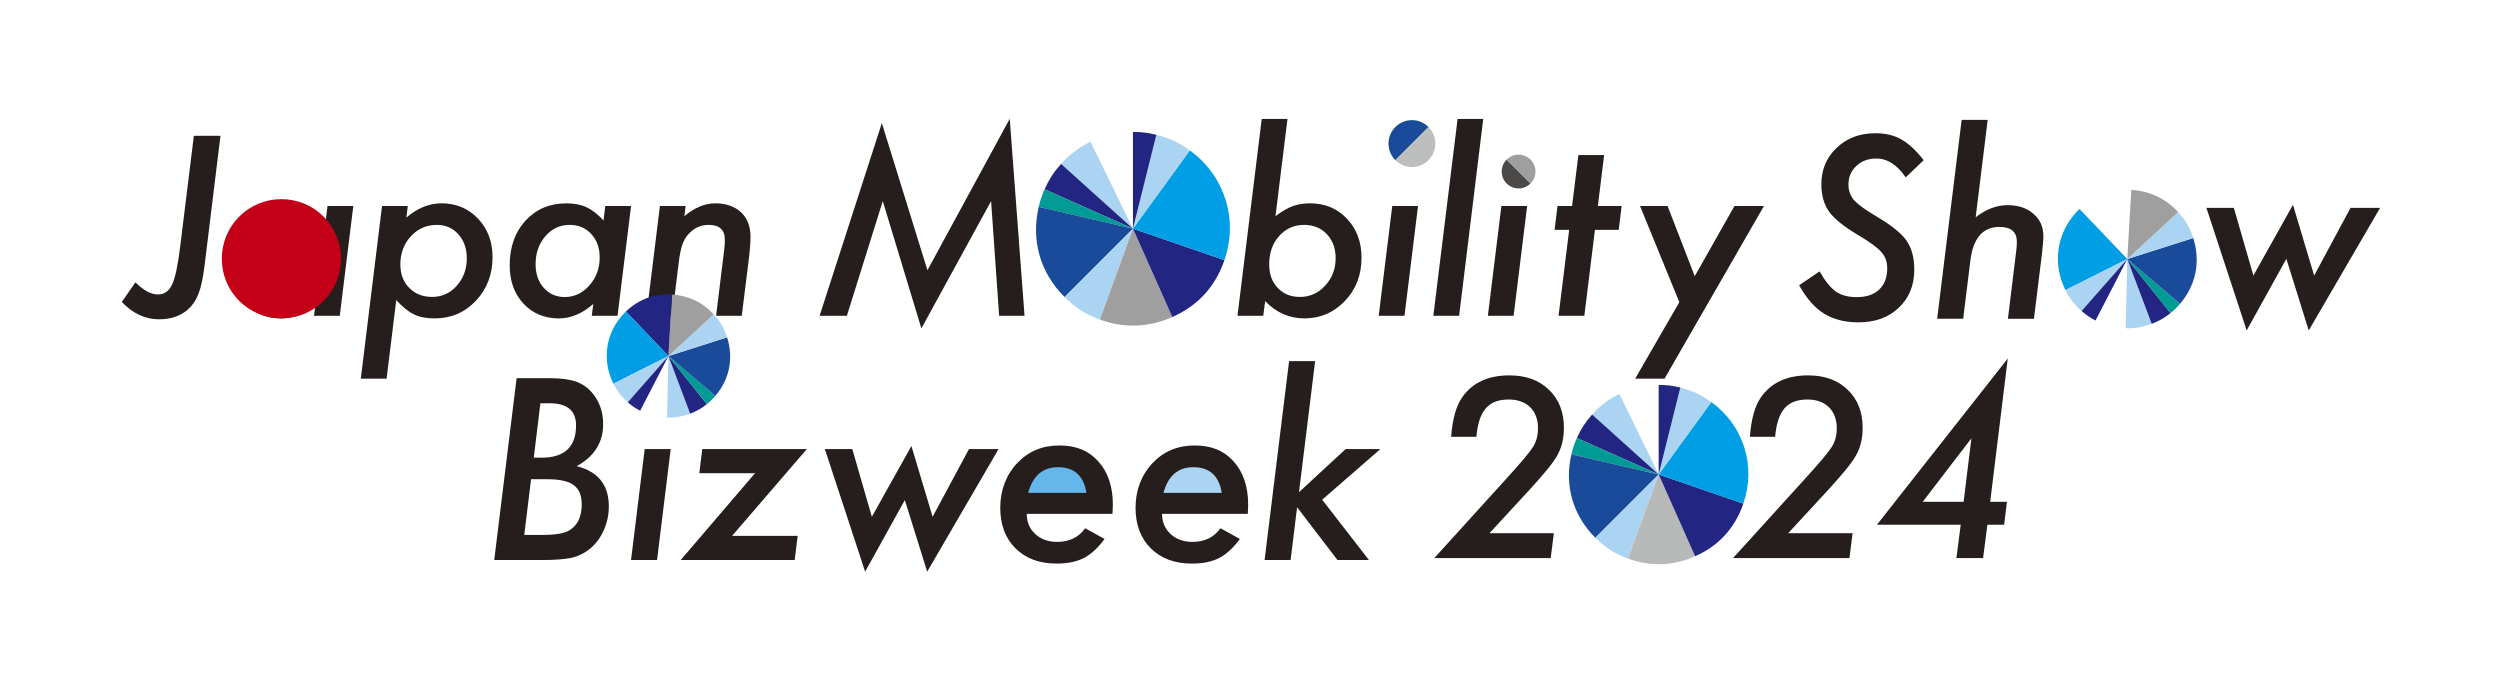 <?xml version="1.0" encoding="UTF-8"?><svg id="_レイヤー_2" xmlns="http://www.w3.org/2000/svg" viewBox="0 0 1034.84 285.58"><defs><style>.cls-1{fill:none;}.cls-2{fill:#64b6eb;}.cls-3{fill:#009ee5;}.cls-4{fill:#009b94;}.cls-5{fill:#9f9f9f;}.cls-6{fill:#b7b8b8;}.cls-7{fill:#c40018;}.cls-8{fill:#bdbebe;}.cls-9{fill:#abd4f3;}.cls-10{fill:#251e1c;}.cls-11{fill:#232583;}.cls-12{fill:#194b9a;}.cls-13{fill:#4c4a49;}</style></defs><g id="_レイヤー_1-2"><path class="cls-10" d="m91.26,56.22l-6.56,53.56c-.32,2.54-.68,4.8-1.09,6.76-.4,1.96-.88,3.63-1.43,5.02-.52,1.35-1.15,2.58-1.91,3.69-.76,1.11-1.65,2.11-2.68,3.01-3.06,2.61-6.98,3.91-11.78,3.91-5.73,0-10.86-2.4-15.39-7.19l5.64-8.11c3.35,3.35,6.45,5.02,9.31,5.02,2.64,0,4.59-1.37,5.84-4.1,1.29-2.6,2.41-7.87,3.38-15.78l5.65-45.8h11Z"/><path class="cls-10" d="m146.24,85.27l-5.6,45.46h-10.67l.63-4.92c-4.57,3.99-9.3,5.99-14.19,5.99-6.02,0-10.92-2.05-14.72-6.13-3.8-4.09-5.69-9.38-5.69-15.88,0-7.5,2.17-13.64,6.51-18.43,4.41-4.79,10.05-7.19,16.94-7.19,3.25,0,6.02.53,8.3,1.59,2.32,1.06,4.68,2.9,7.09,5.5l.72-5.98h10.67Zm-12.98,21.43c0-4.02-1.16-7.29-3.47-9.8-2.32-2.54-5.31-3.81-8.98-3.81-3.99,0-7.33,1.56-10.04,4.68-2.7,3.15-4.05,7.01-4.05,11.58,0,3.99,1.12,7.26,3.38,9.8,2.25,2.54,5.15,3.81,8.68,3.81,3.92,0,7.32-1.59,10.18-4.78,2.86-3.25,4.29-7.08,4.29-11.48"/><path class="cls-10" d="m168.8,85.27l-.58,4.78c4.6-3.92,9.44-5.89,14.53-5.89,6.05,0,11.08,2.11,15.1,6.32,4.02,4.22,6.03,9.54,6.03,15.97,0,7.14-2.3,13.16-6.9,18.05-4.57,4.86-10.25,7.29-17.03,7.29-3.47,0-6.32-.55-8.54-1.64-2.32-1.09-4.78-3.07-7.38-5.93l-4.01,32.53h-10.67l8.78-71.47h10.67Zm24.42,21.62c0-4.02-1.16-7.32-3.47-9.89-2.32-2.6-5.28-3.91-8.88-3.91-4.31,0-7.92,1.58-10.81,4.73-2.9,3.15-4.34,7.03-4.34,11.63,0,4.02,1.22,7.26,3.67,9.7,2.45,2.51,5.6,3.76,9.46,3.76,4.05,0,7.46-1.54,10.23-4.63,2.77-3.15,4.15-6.95,4.15-11.39"/><path class="cls-10" d="m261.22,85.27l-5.6,45.46h-10.67l.63-4.92c-4.57,3.99-9.3,5.99-14.19,5.99-6.02,0-10.92-2.05-14.72-6.13-3.8-4.09-5.69-9.38-5.69-15.88,0-7.5,2.17-13.64,6.51-18.43,4.41-4.79,10.05-7.19,16.94-7.19,3.25,0,6.02.53,8.3,1.59,2.32,1.06,4.68,2.9,7.09,5.5l.72-5.98h10.67Zm-12.98,21.43c0-4.02-1.16-7.29-3.47-9.8-2.32-2.54-5.31-3.81-8.98-3.81-3.99,0-7.33,1.56-10.04,4.68-2.7,3.15-4.05,7.01-4.05,11.58,0,3.99,1.12,7.26,3.38,9.8,2.25,2.54,5.15,3.81,8.68,3.81,3.92,0,7.32-1.59,10.18-4.78,2.86-3.25,4.29-7.08,4.29-11.48"/><path class="cls-10" d="m283.78,85.27l-.48,4.2c4.22-3.54,8.48-5.31,12.79-5.31s7.99,1.24,10.66,3.72c2.61,2.48,3.91,5.86,3.91,10.13,0,2.32-.19,5.09-.58,8.3l-3.04,24.42h-10.62l3.28-26.73c.13-1,.22-1.88.27-2.65.05-.77.07-1.46.07-2.08,0-4.12-2.22-6.18-6.66-6.18-2.73,0-5.08.84-7.05,2.51-1.61,1.32-2.8,2.93-3.57,4.83-.42.96-.77,2.15-1.06,3.55-.29,1.4-.55,3.01-.77,4.85l-2.7,21.91h-10.67l5.6-45.46h10.62Z"/><polygon class="cls-10" points="417.97 49.17 424.09 130.72 413.58 130.72 410.25 83.24 381.39 135.94 365.41 83.24 350.55 130.72 339.26 130.72 365.03 50.96 383.9 111.86 417.97 49.17"/><path class="cls-10" d="m532.94,49.22l-4.97,40.25c2.8-2.09,5.23-3.49,7.29-4.2,2.15-.74,4.49-1.11,7-1.11,6.17,0,11.27,2.12,15.29,6.37,4.02,4.22,6.03,9.59,6.03,16.12,0,7.17-2.28,13.14-6.85,17.9-4.6,4.83-10.21,7.24-16.84,7.24-6.18,0-11.58-2.38-16.21-7.14l-.77,6.08h-10.67l10.04-81.5h10.67Zm19.93,57.67c0-4.05-1.21-7.37-3.62-9.94-2.41-2.57-5.55-3.86-9.41-3.86-4.18,0-7.64,1.55-10.37,4.63-2.73,3.02-4.1,6.93-4.1,11.73,0,4.02,1.17,7.26,3.52,9.7,2.35,2.51,5.4,3.76,9.17,3.76,4.15,0,7.64-1.56,10.47-4.68,2.89-3.12,4.34-6.9,4.34-11.34"/><polygon class="cls-10" points="586.97 85.27 581.37 130.73 570.7 130.73 576.3 85.27 586.97 85.27"/><polygon class="cls-10" points="613.97 49.22 603.98 130.73 593.31 130.73 603.35 49.22 613.97 49.22"/><polygon class="cls-10" points="632.14 85.27 626.54 130.73 615.88 130.73 621.48 85.27 632.14 85.27"/><polygon class="cls-10" points="660.2 95.16 655.81 130.72 645.14 130.72 649.54 95.16 643.5 95.16 644.71 85.27 650.74 85.27 653.35 64.18 664.01 64.18 661.41 85.27 671.25 85.27 670.05 95.16 660.2 95.16"/><polygon class="cls-10" points="730.17 85.27 689.01 156.74 676.85 156.74 695.14 125.08 678.87 85.27 690.27 85.27 701.51 114.32 717.96 85.27 730.17 85.27"/><path class="cls-12" d="m577.59,66.29c-3.79-3.79-3.79-9.93,0-13.72,3.79-3.79,9.93-3.79,13.72,0"/><path class="cls-8" d="m591.31,52.57c3.79,3.79,3.79,9.93,0,13.72-3.79,3.79-9.93,3.79-13.72,0"/><path class="cls-13" d="m633.54,75.95c-2.73,2.73-7.16,2.73-9.89,0-2.73-2.73-2.73-7.16,0-9.89"/><path class="cls-5" d="m623.65,66.06c2.73-2.73,7.16-2.73,9.89,0,2.73,2.73,2.73,7.16,0,9.89"/><path class="cls-7" d="m133.94,89.66c-9.64-9.64-25.27-9.64-34.9,0-9.64,9.64-9.64,25.27,0,34.9,9.64,9.64,25.27,9.64,34.9,0,9.64-9.64,9.64-25.27,0-34.9"/><path class="cls-9" d="m468.97,94.65l-29.76-26.79c3.58-3.98,7.39-6.85,12.2-9.2l17.55,35.99Z"/><path class="cls-11" d="m468.97,94.65l-36.58-16.29c1.82-4.08,3.83-7.19,6.82-10.51l29.76,26.79Z"/><path class="cls-4" d="m468.97,94.65l-39.02-9.01c.6-2.61,1.35-4.83,2.44-7.28l36.58,16.29Z"/><path class="cls-12" d="m468.97,94.65l-28.31,28.31c-10.1-10.1-13.92-23.4-10.7-37.32l39.02,9.01Z"/><path class="cls-9" d="m468.97,94.65l-13.7,37.63c-5.86-2.13-10.21-4.9-14.62-9.31l28.31-28.31Z"/><path class="cls-5" d="m468.97,94.65l16.29,36.58c-9.78,4.35-19.92,4.71-29.98,1.05l13.7-37.63Z"/><path class="cls-11" d="m468.97,94.65l37.86,13.04c-3.78,10.98-10.97,18.82-21.57,23.54l-16.29-36.58Z"/><path class="cls-3" d="m468.97,94.65l23.54-32.39c14.46,10.5,20.14,28.54,14.32,45.43l-37.86-13.04Z"/><path class="cls-9" d="m468.97,94.65l9.69-38.85c5.19,1.29,9.52,3.31,13.85,6.46l-23.54,32.39Z"/><path class="cls-11" d="m468.97,94.65v-40.04c3.56,0,6.23.33,9.69,1.19l-9.69,38.85Z"/><path class="cls-10" d="m796.3,66.3l-7.46,7.12c-3.54-5.2-7.6-7.8-12.19-7.8-3.31,0-6.06,1.02-8.24,3.07-2.18,2.05-3.27,4.61-3.27,7.7,0,2.47.75,4.6,2.24,6.39.75.85,1.84,1.8,3.29,2.88,1.45,1.07,3.26,2.26,5.44,3.56,6.47,3.77,10.79,7.18,12.97,10.24,2.21,3.09,3.31,7.13,3.31,12.14,0,6.5-2.14,11.76-6.43,15.79-4.22,4.03-9.8,6.04-16.72,6.04-5.59,0-10.32-1.2-14.19-3.61-1.95-1.2-3.77-2.77-5.46-4.7-1.69-1.93-3.32-4.28-4.87-7.04l8.48-5.75c2.31,4.06,4.57,6.86,6.78,8.38,2.21,1.53,5.09,2.29,8.63,2.29,3.93,0,7.01-1.04,9.24-3.12,2.23-2.08,3.34-5.04,3.34-8.87,0-2.63-.81-4.86-2.44-6.68-.81-.94-2.02-2-3.63-3.17-1.61-1.17-3.65-2.49-6.12-3.95-5.65-3.35-9.6-6.53-11.85-9.55-2.14-3.02-3.22-6.81-3.22-11.36,0-6.08,2.11-11.11,6.34-15.11,4.22-4.03,9.55-6.04,15.99-6.04,4.19,0,7.77.85,10.72,2.53,3.02,1.69,6.13,4.57,9.31,8.63Z"/><path class="cls-10" d="m822.77,49.63l-4.97,40.31c4.32-3.35,8.71-5.02,13.16-5.02s8.06,1.19,10.72,3.56c2.76,2.34,4.14,5.41,4.14,9.21,0,.91-.05,1.94-.15,3.09-.1,1.15-.23,2.46-.39,3.92l-3.36,27.25h-10.77l3.41-27.83c.2-1.49.29-2.84.29-4.05,0-4.09-2.41-6.14-7.21-6.14-6.89,0-10.9,4.66-12.04,13.99l-2.97,24.03h-10.77l10.14-82.33h10.77Z"/><path class="cls-10" d="m985.21,86.04l-29.54,50.74-9.26-29.64-16.43,29.64-16.67-50.74h11.36l8.09,28.03,16.38-29.3,8.77,29.3,15.06-28.03h12.24Z"/><path class="cls-9" d="m880.56,107.22l10.11,26.81c-3.58,1.35-6.95,1.93-10.78,1.84l.66-28.64Z"/><path class="cls-11" d="m880.56,107.22l17.9,22.37c-2.5,2-4.8,3.31-7.79,4.44l-10.11-26.81Z"/><path class="cls-4" d="m880.56,107.22l21.84,18.54c-1.24,1.46-2.44,2.63-3.94,3.83l-17.9-22.37Z"/><path class="cls-12" d="m880.56,107.22l27.3-8.7c3.1,9.74,1.16,19.45-5.46,27.24l-21.84-18.54Z"/><path class="cls-9" d="m880.56,107.22l21.07-19.42c3.02,3.28,4.88,6.47,6.23,10.72l-27.3,8.7Z"/><path class="cls-5" d="m880.56,107.22l1.66-28.6c7.65.44,14.21,3.55,19.4,9.18l-21.07,19.42Z"/><path class="cls-3" d="m880.56,107.22l-25.6,12.86c-5.74-11.43-3.43-24.76,5.82-33.58l19.78,20.72Z"/><path class="cls-9" d="m880.56,107.22l-18.92,21.52c-2.88-2.53-4.96-5.23-6.68-8.65l25.6-12.86Z"/><path class="cls-11" d="m880.56,107.22l-13.15,25.45c-2.26-1.17-3.85-2.26-5.77-3.94l18.92-21.52Z"/><path class="cls-10" d="m213.83,156.55h13.94c4.39,0,7.95.47,10.68,1.41,2.66.94,4.92,2.53,6.78,4.78,2.96,3.54,4.44,7.82,4.44,12.82,0,7.6-3.66,13.41-10.97,17.4,8.87,2.21,13.31,7.77,13.31,16.67,0,3.67-.78,7.13-2.34,10.38-1.5,3.22-3.61,5.82-6.34,7.8-2.18,1.59-4.57,2.65-7.17,3.17-1.37.26-3.01.46-4.92.61-1.92.15-4.19.22-6.82.22h-19.84l9.26-75.26Zm6,41.82l-2.83,23.06h7.51c5.59,0,9.42-.7,11.5-2.1,3.18-2.11,4.78-5.62,4.78-10.53,0-1.85-.27-3.44-.8-4.75-.54-1.32-1.37-2.4-2.51-3.24-1.14-.85-2.61-1.46-4.41-1.85-1.8-.39-3.97-.59-6.51-.59h-6.73Zm3.85-31.44l-2.73,22.52h3.17c9.55,0,14.33-4.45,14.33-13.36,0-6.11-3.64-9.16-10.92-9.16h-3.85Z"/><path class="cls-10" d="m277.63,185.89l-5.65,45.92h-10.77l5.65-45.92h10.77Z"/><path class="cls-10" d="m330.18,221.82l-1.22,9.99h-47.19l30.76-35.93h-23.06l1.22-9.99h43.29l-30.95,35.93h27.15Z"/><path class="cls-10" d="m413.34,185.89l-29.54,50.75-9.26-29.64-16.43,29.64-16.67-50.75h11.36l8.09,28.03,16.38-29.3,8.77,29.3,15.06-28.03h12.24Z"/><path class="cls-10" d="m425.01,212.7c0,3.38,1.17,6.16,3.51,8.34,2.37,2.18,5.39,3.27,9.07,3.27,5.04,0,8.9-1.88,11.6-5.65l8.04,4.44c-2.8,3.77-5.67,6.4-8.63,7.9-2.99,1.53-6.73,2.29-11.21,2.29-7.12,0-12.79-2.1-17.01-6.29-4.23-4.19-6.34-9.8-6.34-16.82s2.32-13.49,6.97-18.43c4.61-4.91,10.45-7.36,17.5-7.36s12.2,2.21,16.14,6.63c4,4.45,6,10.42,6,17.89,0,.78-.05,2.05-.15,3.8h-35.49Z"/><path class="cls-10" d="m481.02,212.7c0,3.38,1.17,6.16,3.51,8.34,2.37,2.18,5.39,3.27,9.07,3.27,5.04,0,8.9-1.88,11.6-5.65l8.04,4.44c-2.8,3.77-5.67,6.4-8.63,7.9-2.99,1.53-6.73,2.29-11.21,2.29-7.12,0-12.79-2.1-17.01-6.29-4.23-4.19-6.34-9.8-6.34-16.82s2.32-13.49,6.97-18.43c4.61-4.91,10.45-7.36,17.5-7.36s12.2,2.21,16.14,6.63c4,4.45,6,10.42,6,17.89,0,.78-.05,2.05-.15,3.8h-35.49Z"/><path class="cls-10" d="m544.38,149.48l-6.68,54.25,19.3-17.84h14.38l-24.08,20.96,19.35,24.96h-13.02l-16.72-21.84-2.68,21.84h-10.77l10.14-82.33h10.77Z"/><path class="cls-2" d="m449.72,204.02c-1.14-7.08-5.05-10.63-11.75-10.63-6.34,0-10.46,3.54-12.38,10.63h24.13Z"/><path class="cls-9" d="m505.73,204.02c-1.14-7.08-5.05-10.63-11.75-10.63-6.34,0-10.46,3.54-12.38,10.63h24.13Z"/><path class="cls-9" d="m276.69,147.38l9,23.84c-3.19,1.2-6.18,1.71-9.59,1.63l.59-25.48Z"/><path class="cls-11" d="m276.69,147.38l15.92,19.9c-2.22,1.78-4.27,2.94-6.93,3.95l-9-23.84Z"/><path class="cls-4" d="m276.69,147.38l19.43,16.49c-1.1,1.3-2.17,2.34-3.5,3.4l-15.92-19.9Z"/><path class="cls-12" d="m276.69,147.38l24.28-7.74c2.76,8.66,1.03,17.3-4.85,24.23l-19.43-16.49Z"/><path class="cls-9" d="m276.69,147.38l18.74-17.27c2.69,2.92,4.34,5.76,5.54,9.54l-24.28,7.74Z"/><path class="cls-5" d="m276.69,147.38l1.48-25.44c6.8.4,12.64,3.16,17.26,8.17l-18.74,17.27Z"/><path class="cls-11" d="m276.69,147.38l-17.6-18.43c5.34-5.1,11.7-7.44,19.08-7.01l-1.48,25.44Z"/><path class="cls-3" d="m276.69,147.38l-22.77,11.44c-5.1-10.16-3.05-22.02,5.18-29.87l17.6,18.43Z"/><path class="cls-9" d="m276.69,147.38l-16.83,19.14c-2.56-2.25-4.41-4.65-5.94-7.7l22.77-11.44Z"/><path class="cls-11" d="m276.69,147.38l-11.7,22.64c-2.01-1.04-3.43-2.01-5.13-3.5l16.83-19.14Z"/><path class="cls-9" d="m686.58,196.4l-27.55-24.81c3.31-3.68,6.84-6.34,11.3-8.51l16.25,33.32Z"/><path class="cls-11" d="m686.58,196.4l-33.86-15.08c1.68-3.78,3.55-6.65,6.32-9.73l27.55,24.81Z"/><path class="cls-4" d="m686.58,196.4l-36.12-8.34c.56-2.41,1.25-4.47,2.25-6.74l33.86,15.08Z"/><path class="cls-12" d="m686.58,196.4l-26.21,26.21c-9.35-9.35-12.88-21.67-9.91-34.55l36.12,8.34Z"/><path class="cls-9" d="m686.58,196.4l-12.68,34.83c-5.42-1.97-9.45-4.54-13.54-8.62l26.21-26.21Z"/><path class="cls-6" d="m686.58,196.4l15.08,33.86c-9.05,4.03-18.44,4.36-27.76.97l12.68-34.83Z"/><path class="cls-11" d="m686.58,196.4l35.05,12.07c-3.5,10.16-10.15,17.42-19.97,21.79l-15.08-33.86Z"/><path class="cls-3" d="m686.58,196.4l21.79-29.99c13.38,9.72,18.65,26.42,13.26,42.06l-35.05-12.07Z"/><path class="cls-9" d="m686.58,196.4l8.97-35.97c4.81,1.2,8.81,3.06,12.82,5.98l-21.79,29.99Z"/><path class="cls-11" d="m686.58,196.4v-37.07c3.3,0,5.77.3,8.97,1.1l-8.97,35.97Z"/><path class="cls-10" d="m643.19,220.73l-1.3,10.27h-48.17l29.7-32.74c3.09-3.38,5.54-6.16,7.38-8.34,1.83-2.19,3.1-3.84,3.81-4.97,1.35-2.15,2.03-4.73,2.03-7.72,0-1.83-.28-3.48-.84-4.94-.56-1.46-1.37-2.71-2.41-3.74-1.05-1.03-2.32-1.82-3.83-2.36-1.51-.55-3.2-.82-5.06-.82-2.09,0-3.92.3-5.5.89-1.58.6-2.9,1.52-3.98,2.77-1.08,1.25-1.94,2.85-2.58,4.8-.64,1.95-1.08,4.27-1.3,6.97h-10.46c.55-7.33,2.07-12.78,4.58-16.35,4.21-6.04,10.72-9.07,19.53-9.07,6.85,0,12.31,1.99,16.4,5.98,4.11,3.95,6.17,9.19,6.17,15.72,0,4.24-.85,7.94-2.56,11.09-.84,1.58-2.18,3.5-4.03,5.79-1.85,2.28-4.19,4.98-7.02,8.1l-17.22,18.66h26.67Z"/><path class="cls-10" d="m766.85,220.73l-1.3,10.27h-48.17l29.7-32.74c3.09-3.38,5.54-6.16,7.38-8.34,1.83-2.19,3.1-3.84,3.81-4.97,1.35-2.15,2.03-4.73,2.03-7.72,0-1.83-.28-3.48-.84-4.94-.56-1.46-1.37-2.71-2.41-3.74-1.05-1.03-2.32-1.82-3.83-2.36-1.51-.55-3.2-.82-5.06-.82-2.09,0-3.92.3-5.5.89-1.58.6-2.9,1.52-3.98,2.77-1.08,1.25-1.94,2.85-2.58,4.8s-1.08,4.27-1.3,6.97h-10.46c.55-7.33,2.07-12.78,4.58-16.35,4.21-6.04,10.72-9.07,19.53-9.07,6.85,0,12.31,1.99,16.4,5.98,4.11,3.95,6.17,9.19,6.17,15.72,0,4.24-.85,7.94-2.56,11.09-.84,1.58-2.18,3.5-4.03,5.79-1.85,2.28-4.19,4.98-7.02,8.1l-17.22,18.66h26.67Z"/><path class="cls-10" d="m822.65,217.21l-1.78,13.79h-11.04l1.78-13.79h-34.67l54.15-68.81-7.28,59.31h6.94l-1.16,9.5h-6.94Zm-9.84-9.5l3.23-26.28-20.16,26.28h16.93Z"/><rect class="cls-1" x="374.63" y="-374.63" width="285.58" height="1034.84" transform="translate(660.21 -374.63) rotate(90)"/></g></svg>